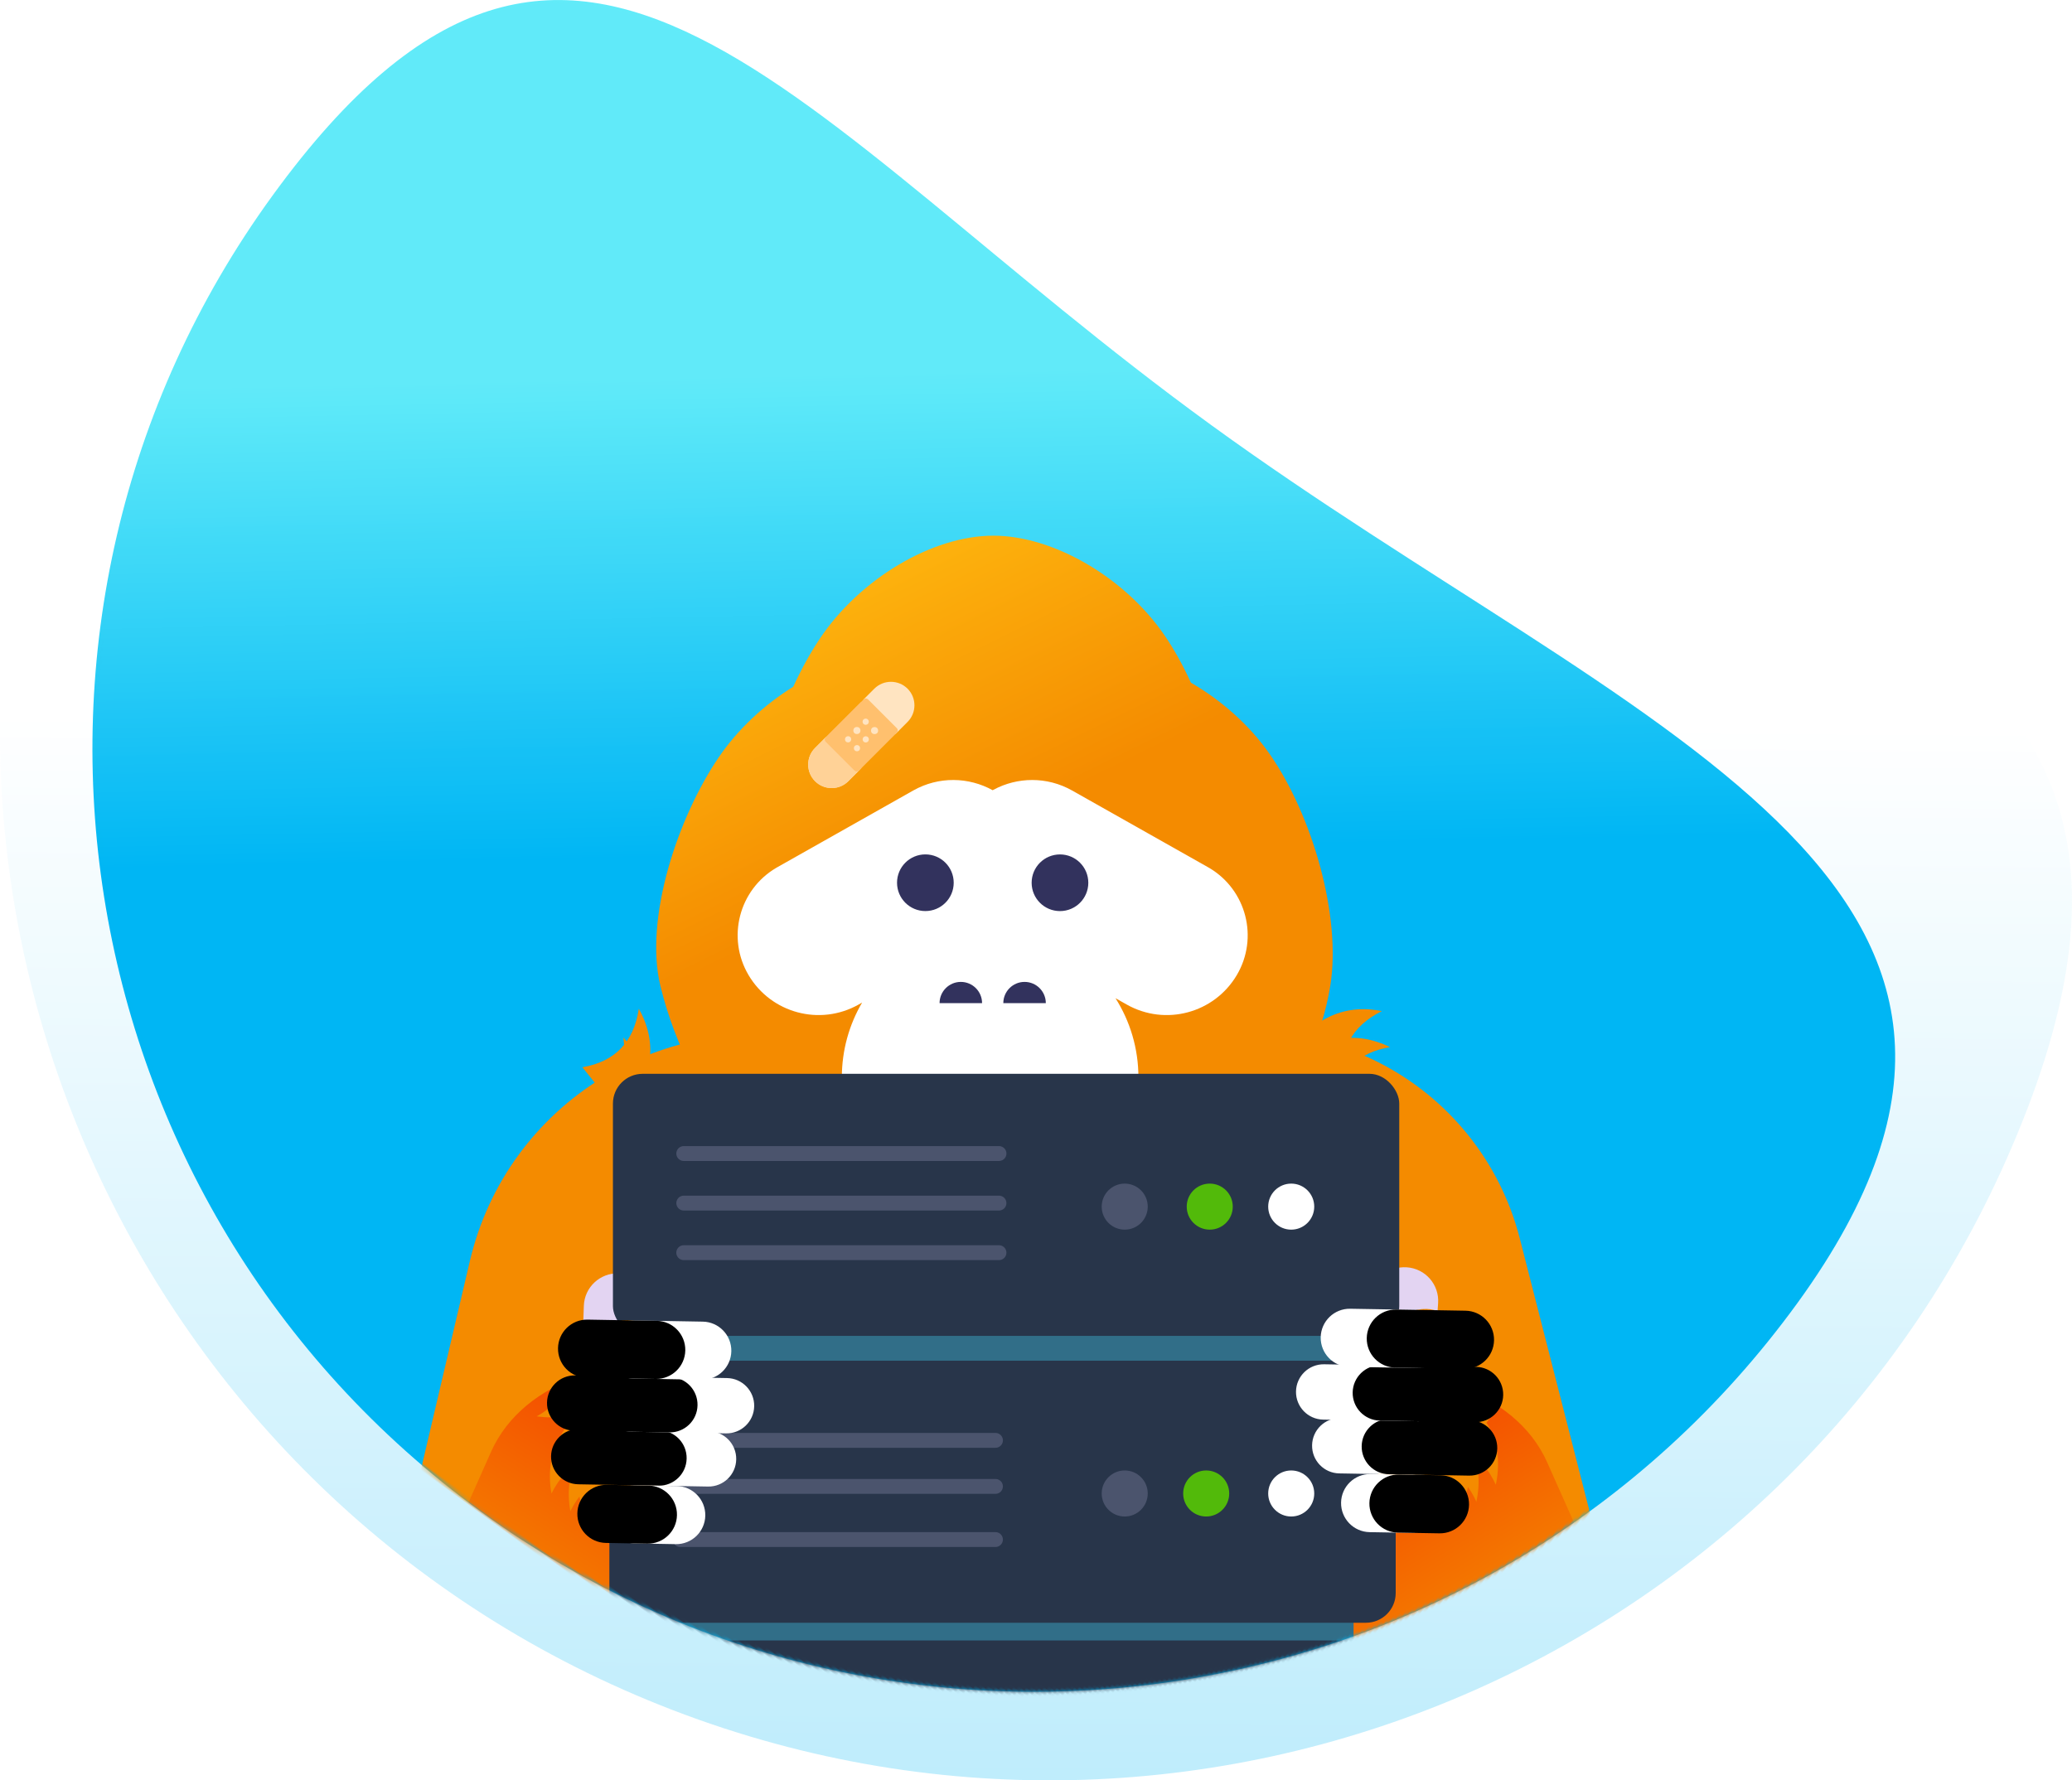 <svg id="svg258" width="584.98" height="502.71" version="1.1" viewBox="0 0 584.98 502.71" xmlns="http://www.w3.org/2000/svg" xmlns:xlink="http://www.w3.org/1999/xlink"><title id="title2">ILLU_EXPERTISE_BACK</title><defs id="defs96"><linearGradient id="linearGradient-1" x1="402.55" x2="230.49" y1="575.44" y2="253.07" gradientTransform="scale(1.192 .839)" gradientUnits="userSpaceOnUse"><stop id="stop4" stop-color="#00B6F4" offset="0"/><stop id="stop6" stop-color="#fff" offset="1"/></linearGradient><linearGradient id="linearGradient-2" x1="235.09" x2="133.9" y1="314.18" y2="219.96" gradientTransform="scale(1.19 .84)" gradientUnits="userSpaceOnUse"><stop id="stop9" stop-color="#00B6F4" offset="0"/><stop id="stop11" stop-color="#61EBF9" offset="1"/></linearGradient><path id="path-3" d="m316.93 465.97c146.94 0 266.05-119.11 266.05-266.05 0-146.94-132.71-103.37-279.65-103.37-146.94 0-252.45-43.561-252.45 103.37 0 146.94 119.11 266.05 266.05 266.05z"/><radialGradient id="radialGradient-5" cx="248.4" cy="522.85" r="183.2" gradientTransform="scale(1.135 .881)" gradientUnits="userSpaceOnUse"><stop id="stop17" stop-color="#F44D00" offset="0"/><stop id="stop19" stop-color="#F48B00" offset="1"/></radialGradient><linearGradient id="linearGradient-6" x1=".855" x2=".357" y1=".585" y2=".543"><stop id="stop22" stop-color="#F44D00" offset="0"/><stop id="stop24" stop-color="#F48B00" offset="1"/></linearGradient><linearGradient id="linearGradient-7" x1="219.04" x2="180.99" y1="180.77" y2="96.376" gradientTransform="scale(.958 1.044)" gradientUnits="userSpaceOnUse"><stop id="stop27" stop-color="#F48B00" offset="0"/><stop id="stop29" stop-color="#FFBA10" offset="1"/></linearGradient><path id="path-8" d="m387.68 256.59h22.656c4.315 0 7.812 3.498 7.812 7.812 0 4.315-3.498 7.812-7.812 7.812h-22.656c-4.315 0-7.812-3.498-7.812-7.812 0-4.315 3.498-7.812 7.812-7.812z"/><filter id="filter-9" x="-.366" y="0" width="1.366" height="1"><feOffset id="feOffset33" dx="-14" dy="0" in="SourceAlpha" result="shadowOffsetInner1"/><feComposite id="feComposite35" in="shadowOffsetInner1" in2="SourceAlpha" k2="-1" k3="1" operator="arithmetic" result="shadowInnerInner1"/><feColorMatrix id="feColorMatrix37" in="shadowInnerInner1" values="0 0 0 0 0.961   0 0 0 0 0.922   0 0 0 0 1  0 0 0 1 0"/></filter><path id="path-10" d="m405.11 267.39h11.719c4.53 0 8.203 3.673 8.203 8.203s-3.673 8.203-8.203 8.203h-11.719c-4.53 0-8.203-3.673-8.203-8.203s3.673-8.203 8.203-8.203z"/><filter id="filter-11" x="-.284" y="0" width="1.284" height="1"><feOffset id="feOffset41" dx="-8" dy="0" in="SourceAlpha" result="shadowOffsetInner1"/><feComposite id="feComposite43" in="shadowOffsetInner1" in2="SourceAlpha" k2="-1" k3="1" operator="arithmetic" result="shadowInnerInner1"/><feColorMatrix id="feColorMatrix45" in="shadowInnerInner1" values="0 0 0 0 0.961   0 0 0 0 0.922   0 0 0 0 1  0 0 0 1 0"/></filter><path id="path-12" d="m374.7 245.76h26.875c4.315 0 7.812 3.498 7.812 7.812 0 4.315-3.498 7.812-7.812 7.812h-26.875c-4.315 0-7.812-3.498-7.812-7.812 0-4.315 3.498-7.812 7.812-7.812z"/><filter id="filter-13" x="-.376" y="0" width="1.377" height="1"><feOffset id="feOffset49" dx="-16" dy="0" in="SourceAlpha" result="shadowOffsetInner1"/><feComposite id="feComposite51" in="shadowOffsetInner1" in2="SourceAlpha" k2="-1" k3="1" operator="arithmetic" result="shadowInnerInner1"/><feColorMatrix id="feColorMatrix53" in="shadowInnerInner1" values="0 0 0 0 0.961   0 0 0 0 0.922   0 0 0 0 1  0 0 0 1 0"/></filter><path id="path-14" d="m372.35 230.77h19.531c4.53 0 8.203 3.673 8.203 8.203s-3.673 8.203-8.203 8.203h-19.531c-4.53 0-8.203-3.673-8.203-8.203s3.673-8.203 8.203-8.203z"/><filter id="filter-15" x="-.362" y="0" width="1.362" height="1"><feOffset id="feOffset57" dx="-13" dy="0" in="SourceAlpha" result="shadowOffsetInner1"/><feComposite id="feComposite59" in="shadowOffsetInner1" in2="SourceAlpha" k2="-1" k3="1" operator="arithmetic" result="shadowInnerInner1"/><feColorMatrix id="feColorMatrix61" in="shadowInnerInner1" values="0 0 0 0 0.961   0 0 0 0 0.922   0 0 0 0 1  0 0 0 1 0"/></filter><path id="path-16" d="m227.31 377.46h22.656c4.315 0 7.812 3.498 7.812 7.812 0 4.315-3.498 7.812-7.812 7.812h-22.656c-4.315 0-7.812-3.498-7.812-7.812 0-4.315 3.498-7.812 7.812-7.812z"/><filter id="filter-17" x="-.366" y="0" width="1.366" height="1"><feOffset id="feOffset65" dx="-14" dy="0" in="SourceAlpha" result="shadowOffsetInner1"/><feComposite id="feComposite67" in="shadowOffsetInner1" in2="SourceAlpha" k2="-1" k3="1" operator="arithmetic" result="shadowInnerInner1"/><feColorMatrix id="feColorMatrix69" in="shadowInnerInner1" values="0 0 0 0 0.961   0 0 0 0 0.922   0 0 0 0 1  0 0 0 1 0"/></filter><path id="path-18" d="m239.2 392.14h11.719c4.53 0 8.203 3.673 8.203 8.203s-3.673 8.203-8.203 8.203h-11.719c-4.53 0-8.203-3.673-8.203-8.203s3.673-8.203 8.203-8.203z"/><filter id="filter-19" x="-.284" y="0" width="1.284" height="1"><feOffset id="feOffset73" dx="-8" dy="0" in="SourceAlpha" result="shadowOffsetInner1"/><feComposite id="feComposite75" in="shadowOffsetInner1" in2="SourceAlpha" k2="-1" k3="1" operator="arithmetic" result="shadowInnerInner1"/><feColorMatrix id="feColorMatrix77" in="shadowInnerInner1" values="0 0 0 0 0.961   0 0 0 0 0.922   0 0 0 0 1  0 0 0 1 0"/></filter><path id="path-20" d="m218.75 363.55h26.875c4.315 0 7.812 3.498 7.812 7.812 0 4.315-3.498 7.812-7.812 7.812h-26.875c-4.315 0-7.812-3.498-7.812-7.812 0-4.315 3.498-7.812 7.812-7.812z"/><filter id="filter-21" x="-.376" y="0" width="1.377" height="1"><feOffset id="feOffset81" dx="-16" dy="0" in="SourceAlpha" result="shadowOffsetInner1"/><feComposite id="feComposite83" in="shadowOffsetInner1" in2="SourceAlpha" k2="-1" k3="1" operator="arithmetic" result="shadowInnerInner1"/><feColorMatrix id="feColorMatrix85" in="shadowInnerInner1" values="0 0 0 0 0.961   0 0 0 0 0.922   0 0 0 0 1  0 0 0 1 0"/></filter><path id="path-22" d="m210.76 352.5h19.531c4.53 0 8.203 3.673 8.203 8.203s-3.673 8.203-8.203 8.203h-19.531c-4.53 0-8.203-3.673-8.203-8.203s3.673-8.203 8.203-8.203z"/><filter id="filter-23" x="-.362" y="0" width="1.362" height="1"><feOffset id="feOffset89" dx="-13" dy="0" in="SourceAlpha" result="shadowOffsetInner1"/><feComposite id="feComposite91" in="shadowOffsetInner1" in2="SourceAlpha" k2="-1" k3="1" operator="arithmetic" result="shadowInnerInner1"/><feColorMatrix id="feColorMatrix93" in="shadowInnerInner1" values="0 0 0 0 0.961   0 0 0 0 0.922   0 0 0 0 1  0 0 0 1 0"/></filter><linearGradient id="linearGradient1077" x1="235.09" x2="133.9" y1="314.18" y2="219.96" gradientTransform="scale(1.19 .84)" gradientUnits="userSpaceOnUse" xlink:href="#linearGradient-2"/><linearGradient id="linearGradient1079" x1="225.11" x2="172.05" y1="569.53" y2="565.08" gradientTransform="scale(1.297 .771)" gradientUnits="userSpaceOnUse" xlink:href="#linearGradient-6"/><linearGradient id="linearGradient1081" x1="379.88" x2="326.82" y1="385.1" y2="380.64" gradientTransform="scale(1.297 .771)" gradientUnits="userSpaceOnUse" xlink:href="#linearGradient-6"/></defs><g id="Desktop" transform="translate(-173.96 -136.79)" fill="none" fill-rule="evenodd"><g id="ILLU_EXPERTISE_BACK" transform="rotate(36 163.02 503.76)"><path id="Oval" transform="rotate(-15 339.88 278.01)" d="m339.88 486.51c163.48 0 296-132.29 296-295.49 0-163.19-147.65-114.81-311.13-114.81-163.48 0-280.87-48.381-280.87 114.81 0 163.19 132.52 295.49 296 295.49z" fill="url(#linearGradient-1)" opacity=".274" style="fill:url(#linearGradient-1)"/><mask id="mask-4" fill="#ffffff"><use id="use99" width="100%" height="100%" xlink:href="#path-3"/></mask><use id="Mask" width="100%" height="100%" fill="url(#linearGradient-2)" opacity=".152" style="fill:url(#linearGradient-2)" xlink:href="#path-3"/><path id="path103" d="m316.93 465.97c146.94 0 266.05-119.11 266.05-266.05 0-146.94-132.71-103.37-279.65-103.37-146.94 0-252.45-43.561-252.45 103.37 0 146.94 119.11 266.05 266.05 266.05z" fill="url(#linearGradient-2)" mask="url(#mask-4)" opacity=".152" style="fill:url(#linearGradient1077)"/><g id="monkey" mask="url(#mask-4)"><g id="g253" transform="translate(112.23 37.353)"><path id="Rectangle" transform="rotate(-36 283.18 284.71)" d="m284.73 262.32c19.114-38.068 65.469-53.434 103.54-34.321 19.955 10.019 34.588 28.194 40.118 49.827l25.876 101.22c12.323 48.205-16.766 97.273-64.971 109.6-7.291 1.864-14.787 2.807-22.312 2.807h-169.95c-49.755 0-90.09-40.335-90.09-90.09 0-6.925 0.798-13.826 2.379-20.568l22.643-96.56c10.448-44.553 55.035-72.201 99.589-61.754 22.51 5.279 41.791 19.722 53.184 39.841z" fill="url(#radialGradient-5)" fill-rule="evenodd" style="fill:url(#radialGradient-5)"/><path id="Path-2" transform="rotate(-36 321.95 180.87)" d="m308.09 184.88c7.427-11.463 16.667-16.081 27.72-13.855-8.536 4.271-12.134 11.019-10.793 20.247" fill="#f48b00" fill-rule="evenodd"/><path id="path107" transform="rotate(-36 327.08 184.99)" d="m312.65 183.87c9.487-7.99 19.112-9.628 28.875-4.914-8.893 1.516-13.759 6.417-14.597 14.701" fill="#f48b00" fill-rule="evenodd"/><path id="path109" transform="matrix(-.809 -.588 -.588 .809 472.92 153.66)" d="m148.89 307.68c7.427-11.463 16.667-16.081 27.72-13.855-8.536 4.271-12.134 11.019-10.793 20.247" fill="#f48b00" fill-rule="evenodd"/><path id="path111" transform="matrix(-.809 -.588 -.588 .809 483.83 157.2)" d="m152.26 308.96c9.487-7.99 19.112-9.628 28.875-4.914-8.893 1.516-13.759 6.417-14.597 14.701" fill="#f48b00" fill-rule="evenodd"/><ellipse id="ellipse113" transform="rotate(-36 356.28 370.59)" cx="356.28" cy="370.59" rx="123.01" ry="123.58" fill="#fff5e1" fill-rule="evenodd"/><ellipse id="ellipse115" transform="rotate(-36 380.72 419.94)" cx="380.72" cy="419.94" rx="96.442" ry="78.54" fill="#fff" fill-rule="evenodd"/><path id="path117" transform="rotate(-51 258.71 353.6)" d="m249.68 305.25 31.799-0.023c19.137-0.014 34.661 15.489 34.675 34.625 2e-5 0.016 2e-5 0.033 0 0.049l-0.019 27.419c-0.014 19.117-15.508 34.612-34.625 34.625l-31.898 0.023c-26.67 0.019-48.306-21.586-48.325-48.256-2e-5 -0.023-2e-5 -0.046 0-0.069 0.019-26.719 21.674-48.375 48.394-48.394z" fill="#fff" fill-rule="evenodd"/><path id="path119" transform="matrix(-.629 -.777 -.777 .629 801.83 382.46)" d="m348.78 233.25 31.799-0.023c19.137-0.014 34.661 15.489 34.675 34.625 1e-5 0.016 1e-5 0.033 0 0.049l-0.019 27.419c-0.014 19.117-15.508 34.612-34.625 34.625l-31.898 0.023c-26.67 0.019-48.306-21.586-48.325-48.256-2e-5 -0.023-2e-5 -0.046 0-0.069 0.019-26.719 21.674-48.375 48.394-48.394z" fill="#fff" fill-rule="evenodd"/><rect id="rect121" transform="rotate(258 242.98 432.08)" x="173.98" y="391.08" width="138" height="82" rx="41" fill="url(#linearGradient-6)" fill-rule="evenodd" style="fill:url(#linearGradient1079)"/><rect id="rect123" transform="matrix(-.866 -.5 -.5 .866 973.03 260.72)" x="374.76" y="248.91" width="138" height="82" rx="41" fill="url(#linearGradient-6)" fill-rule="evenodd" style="fill:url(#linearGradient1081)"/><path id="path125" transform="rotate(56 207.21 367.07)" d="m197.71 357.57h19c5.247 0 9.5 4.253 9.5 9.5 0 5.247-4.253 9.5-9.5 9.5h-19c-5.247 0-9.5-4.253-9.5-9.5 0-5.247 4.253-9.5 9.5-9.5z" fill="#e3d4f2" fill-rule="evenodd"/><path id="path127" transform="rotate(58 385.69 235.24)" d="m376.19 225.74h19c5.247 0 9.5 4.253 9.5 9.5 0 5.247-4.253 9.5-9.5 9.5h-19c-5.247 0-9.5-4.253-9.5-9.5 0-5.247 4.253-9.5 9.5-9.5z" fill="#e3d4f2" fill-rule="evenodd"/><path id="Oval-2" transform="rotate(-36 221.12 204.57)" d="m220.79 100.57c16.885 0 37.106 11.701 48.386 28.201 2.694 3.941 5.19 8.455 7.404 13.31 8.613 4.975 16.509 11.942 22.187 20.076 12.123 17.366 20.326 45.881 17.168 65.475-3.193 19.812-14.923 40.683-32.132 53.266-6.536 13.294-16.846 20.303-30.931 21.026 3.883-3.311 6.67-6.85 8.361-10.617-0.191 0.044-0.382 0.086-0.573 0.126-11.161 10.327-25.278 17.139-41.266 17.139-16.555 0-30.557-7.303-41.564-18.25-0.387-0.115-0.773-0.237-1.156-0.362 1.602 4.272 4.574 8.261 8.917 11.964-16.305-0.837-27.551-10.097-33.738-27.781-12.479-12.586-21.053-29.919-25.063-46.51-4.551-18.826 4.779-47.3 16.523-64.539 5.396-7.921 12.821-14.789 20.991-19.864 2.27-4.936 4.807-9.53 7.47-13.522 11.336-16.991 31.815-29.136 49.017-29.136z" fill="url(#linearGradient-7)" fill-rule="evenodd" style="fill:url(#linearGradient-7)"/><path id="Rectangle-2" transform="rotate(-36 237.76 228.33)" d="m238 167.07c6.717-3.613 15.079-3.798 22.195 0.219l38.326 21.634c0.125 0.071 0.25 0.143 0.374 0.216 10.507 6.205 13.995 19.752 7.79 30.259-6.363 10.775-20.179 14.476-31.076 8.325l-3.176-1.793c4.1 6.472 6.474 14.146 6.474 22.374v2.155c0 23.122-18.744 41.866-41.866 41.866s-41.866-18.744-41.866-41.866v-2.155c0-7.711 2.085-14.935 5.721-21.139l-0.988 0.558c-10.897 6.151-24.713 2.45-31.076-8.325-6.205-10.507-2.717-24.054 7.79-30.259 0.124-0.073 0.249-0.145 0.374-0.216l38.326-21.634c7.202-4.066 15.68-3.827 22.437-0.087z" fill="#fff" fill-rule="evenodd"/><circle id="circle131" transform="rotate(-36 201.81 211.18)" cx="201.81" cy="211.18" r="8" fill="#32325d" fill-rule="evenodd"/><circle id="circle133" transform="rotate(-36 232.56 188.85)" cx="232.56" cy="188.85" r="8" fill="#32325d" fill-rule="evenodd"/><path id="path135" transform="rotate(-36 228.13 230.38)" d="m234.13 233.38c0-3.314-2.686-6-6-6s-6 2.686-6 6" fill="#32325d" fill-rule="evenodd"/><path id="path137" transform="rotate(-36 242.69 219.8)" d="m248.69 222.8c0-3.314-2.686-6-6-6s-6 2.686-6 6" fill="#32325d" fill-rule="evenodd"/><rect id="rect139" transform="rotate(-36 309.85 320.85)" x="211.9" y="237.85" width="195.9" height="166" fill="#316e88" fill-rule="evenodd"/><rect id="rect141" transform="rotate(-36 273.71 271.37)" x="162.71" y="234.37" width="222" height="74" rx="8.4" fill="#28354a" fill-rule="evenodd"/><rect id="rect143" transform="rotate(-36 367.75 400.82)" x="256.75" y="363.82" width="222" height="74" rx="8.4" fill="#28354a" fill-rule="evenodd"/><line id="Line" transform="rotate(-36 227.57 286.98)" x1="183.07" x2="272.07" y1="286.98" y2="286.98" fill="none" stroke="#4b546d" stroke-linecap="round" stroke-width="4.2"/><line id="line146" transform="rotate(-36 235.8 298.3)" x1="191.3" x2="280.29" y1="298.3" y2="298.3" fill="none" stroke="#4b546d" stroke-linecap="round" stroke-width="4.2"/><line id="line148" transform="rotate(-36 244.02 309.63)" x1="199.52" x2="288.52" y1="309.63" y2="309.63" fill="none" stroke="#4b546d" stroke-linecap="round" stroke-width="4.2"/><circle id="circle150" transform="rotate(-36 301.1 252.09)" cx="301.1" cy="252.09" r="6.5" fill="#4b546d" fill-rule="evenodd"/><circle id="circle152" transform="rotate(-36 320.52 237.98)" cx="320.52" cy="237.98" r="6.5" fill="#52ba0a" fill-rule="evenodd"/><circle id="circle154" transform="rotate(-36 339.13 224.46)" cx="339.13" cy="224.46" r="6.5" fill="#fff" fill-rule="evenodd"/><rect id="rect156" transform="rotate(-36 320.51 337.49)" x="209.51" y="300.49" width="222" height="74" rx="8.4" fill="#28354a" fill-rule="evenodd"/><line id="line158" transform="rotate(-36 274.37 353.09)" x1="229.87" x2="318.87" y1="353.09" y2="353.09" fill="none" stroke="#4b546d" stroke-linecap="round" stroke-width="4.2"/><line id="line160" transform="rotate(-36 282.01 363.61)" x1="237.51" x2="326.51" y1="363.61" y2="363.61" fill="none" stroke="#4b546d" stroke-linecap="round" stroke-width="4.2"/><line id="line162" transform="rotate(-36 290.83 375.75)" x1="246.33" x2="335.33" y1="375.75" y2="375.75" fill="none" stroke="#4b546d" stroke-linecap="round" stroke-width="4.2"/><circle id="circle164" transform="rotate(-36 348.71 317.62)" cx="348.71" cy="317.62" r="6.5" fill="#4b546d" fill-rule="evenodd"/><circle id="circle166" transform="rotate(-36 367.32 304.1)" cx="367.32" cy="304.1" r="6.5" fill="#52ba0a" fill-rule="evenodd"/><circle id="circle168" transform="rotate(-36 386.74 289.99)" cx="386.74" cy="289.99" r="6.5" fill="#fff" fill-rule="evenodd"/><rect id="rect170" transform="matrix(.574 .819 .819 -.574 -32.599 62.623)" x="374.07" y="237.29" width="60.156" height="25.781" rx="12.891" fill="#f48b00" fill-rule="evenodd"/><path id="path172" transform="rotate(100 416.38 256.24)" d="m408.57 270.89c-2.614-13.194 0.784-22.961 10.193-29.299-3.136 9.025-1.045 16.242 6.272 21.65" fill="#f48b00" fill-rule="evenodd"/><path id="path174" transform="rotate(100 418.01 249.14)" d="m410.21 263.79c-2.614-13.194 0.784-22.961 10.193-29.3-3.136 9.025-1.045 16.242 6.272 21.65" fill="#f48b00" fill-rule="evenodd"/><path id="path176" transform="matrix(.174 .985 .985 -.174 106.66 -127.11)" d="m400.18 246.74c0.744-12.61 6.302-20.601 16.675-23.972-5.133 7.385-4.919 14.449 0.642 21.191" fill="#f48b00" fill-rule="evenodd"/><g id="g182" transform="matrix(-.819 .574 .574 .819 574.2 -181.05)"><use id="use178" width="100%" height="100%" fill="#ffffff" fill-rule="evenodd" xlink:href="#path-8"/><use id="use180" width="100%" height="100%" fill="#000000" filter="url(#filter-9)" xlink:href="#path-8"/></g><g id="g188" transform="matrix(-.819 .574 .574 .819 589.55 -185.88)"><use id="use184" width="100%" height="100%" fill="#ffffff" fill-rule="evenodd" xlink:href="#path-10"/><use id="use186" width="100%" height="100%" fill="#000000" filter="url(#filter-11)" xlink:href="#path-10"/></g><g id="g194" transform="matrix(-.819 .574 .574 .819 560.64 -176.77)"><use id="use190" width="100%" height="100%" fill="#ffffff" fill-rule="evenodd" xlink:href="#path-12"/><use id="use192" width="100%" height="100%" fill="#000000" filter="url(#filter-13)" xlink:href="#path-12"/></g><g id="g200" transform="matrix(-.819 .574 .574 .819 558.05 -175.95)"><use id="use196" width="100%" height="100%" fill="#ffffff" fill-rule="evenodd" xlink:href="#path-14"/><use id="use198" width="100%" height="100%" fill="#000000" filter="url(#filter-15)" xlink:href="#path-14"/></g><rect id="rect202" transform="rotate(55 223.52 385.24)" x="193.44" y="372.35" width="60.156" height="25.781" rx="12.891" fill="#f48b00" fill-rule="evenodd"/><path id="path204" transform="matrix(.985 .174 .174 -.985 -65.834 752.48)" d="m217.23 413.46c-2.614-13.194 0.784-22.961 10.193-29.3-3.136 9.025-1.045 16.242 6.272 21.65" fill="#f48b00" fill-rule="evenodd"/><path id="path206" transform="matrix(.985 .174 .174 -.985 -65.789 751.97)" d="m209.99 412.57c-2.614-13.194 0.784-22.961 10.193-29.3-3.136 9.025-1.045 16.242 6.272 21.65" fill="#f48b00" fill-rule="evenodd"/><path id="path208" transform="rotate(170 207.42 384.38)" d="m198.76 396.36c0.744-12.61 6.302-20.601 16.675-23.972-5.133 7.385-4.919 14.449 0.642 21.191" fill="#f48b00" fill-rule="evenodd"/><g id="g214" transform="rotate(-35 238.64 385.28)"><use id="use210" width="100%" height="100%" fill="#ffffff" fill-rule="evenodd" xlink:href="#path-16"/><use id="use212" width="100%" height="100%" fill="#000000" filter="url(#filter-17)" xlink:href="#path-16"/></g><g id="g220" transform="rotate(-35 245.06 400.34)"><use id="use216" width="100%" height="100%" fill="#ffffff" fill-rule="evenodd" xlink:href="#path-18"/><use id="use218" width="100%" height="100%" fill="#000000" filter="url(#filter-19)" xlink:href="#path-18"/></g><g id="g226" transform="rotate(-35 232.18 371.36)"><use id="use222" width="100%" height="100%" fill="#ffffff" fill-rule="evenodd" xlink:href="#path-20"/><use id="use224" width="100%" height="100%" fill="#000000" filter="url(#filter-21)" xlink:href="#path-20"/></g><g id="g232" transform="rotate(-35 220.52 360.71)"><use id="use228" width="100%" height="100%" fill="#ffffff" fill-rule="evenodd" xlink:href="#path-22"/><use id="use230" width="100%" height="100%" fill="#000000" filter="url(#filter-23)" xlink:href="#path-22"/></g><path id="Path" transform="matrix(-.809 .588 .588 .809 183.65 -59.672)" d="m170.98 203.02c-1.699 0-3.398-0.647-4.692-1.94l-3.218-3.218-1.217-7.159-8.979-3.037-3.322-3.322c-2.587-2.587-2.587-6.797 0-9.384 2.587-2.587 6.797-2.587 9.384 0l3.024 3.024 2.136 8.441 8.551 2.245 3.024 3.024c2.587 2.587 2.587 6.797 0 9.384-1.294 1.294-2.993 1.94-4.692 1.94z" fill="#ffe4c1" fill-rule="nonzero"/><path id="path235" transform="matrix(-.809 .588 .588 .809 174.68 -56.758)" d="m166.7 194.61-3.024-3.024-1.604 0.581-3.814 4.221-4.617 1.695 0.458 2.694 3.218 3.218c1.294 1.294 2.993 1.94 4.692 1.94 1.699 0 3.398-0.647 4.692-1.94 2.587-2.587 2.587-6.797-6e-5 -9.384z" fill="#ffd297" fill-rule="nonzero"/><path id="path237" transform="matrix(-.809 .588 .588 .809 183.65 -59.672)" d="m163.88 198.31c-0.233 0-0.457-0.093-0.621-0.257l-10.687-10.687c-0.343-0.343-0.343-0.899 0-1.243l8.142-8.141c0.165-0.165 0.388-0.257 0.621-0.257 0.233 0 0.457 0.092 0.621 0.257l10.687 10.687c0.343 0.343 0.343 0.899 0 1.243l-8.141 8.142c-0.165 0.165-0.388 0.257-0.621 0.257z" fill="#ffc06e" fill-rule="nonzero"/><path id="path239" transform="matrix(-.809 .588 .588 .809 174.61 -56.734)" d="m163.6 191.61-10.035-10.035v18.768l0.651 0.651c0.165 0.165 0.388 0.257 0.621 0.257s0.457-0.093 0.621-0.257l8.141-8.142c0.343-0.343 0.343-0.899 0-1.243z" fill="#ffc06e" fill-rule="nonzero"/><path id="path241" transform="matrix(-.809 .588 .588 .809 183.68 -59.682)" d="m162.03 183.65c0.343 0.343 0.343 0.899 0 1.243-0.343 0.343-0.899 0.343-1.243 0-0.343-0.343-0.343-0.899 0-1.243 0.343-0.343 0.899-0.343 1.243 0z" fill="#ffe4c1" fill-rule="nonzero"/><circle id="ellipse243" transform="matrix(-.809 .588 .588 .809 180.65 -58.696)" cx="160.86" cy="187.74" r="1" fill="#ffe4c1" fill-rule="nonzero"/><path id="path245" transform="matrix(-.809 .588 .588 .809 177.61 -57.71)" d="m160.93 190.59c0.343 0.343 0.343 0.899 0 1.243-0.343 0.343-0.899 0.343-1.243 0-0.343-0.343-0.343-0.899 0-1.243s0.899-0.343 1.243 0z" fill="#ffe4c1" fill-rule="nonzero"/><circle id="ellipse247" transform="matrix(-.809 .588 .588 .809 189.69 -61.634)" cx="164.91" cy="184.82" r="1" fill="#ffe4c1" fill-rule="nonzero"/><path id="path249" transform="matrix(-.809 .588 .588 .809 186.65 -60.648)" d="m164.98 187.67c0.343 0.343 0.343 0.899 0 1.243-0.343 0.343-0.899 0.343-1.243 0-0.343-0.343-0.343-0.899 0-1.243 0.343-0.343 0.899-0.343 1.243 0z" fill="#ffe4c1" fill-rule="nonzero"/><path id="path251" transform="matrix(-.809 .588 .588 .809 183.62 -59.662)" d="m164.43 191.14c0.343 0.343 0.343 0.899 0 1.243-0.343 0.343-0.899 0.343-1.243 0-0.343-0.343-0.343-0.899 0-1.243 0.343-0.343 0.899-0.343 1.243 0z" fill="#ffe4c1" fill-rule="nonzero"/></g></g></g></g></svg>

